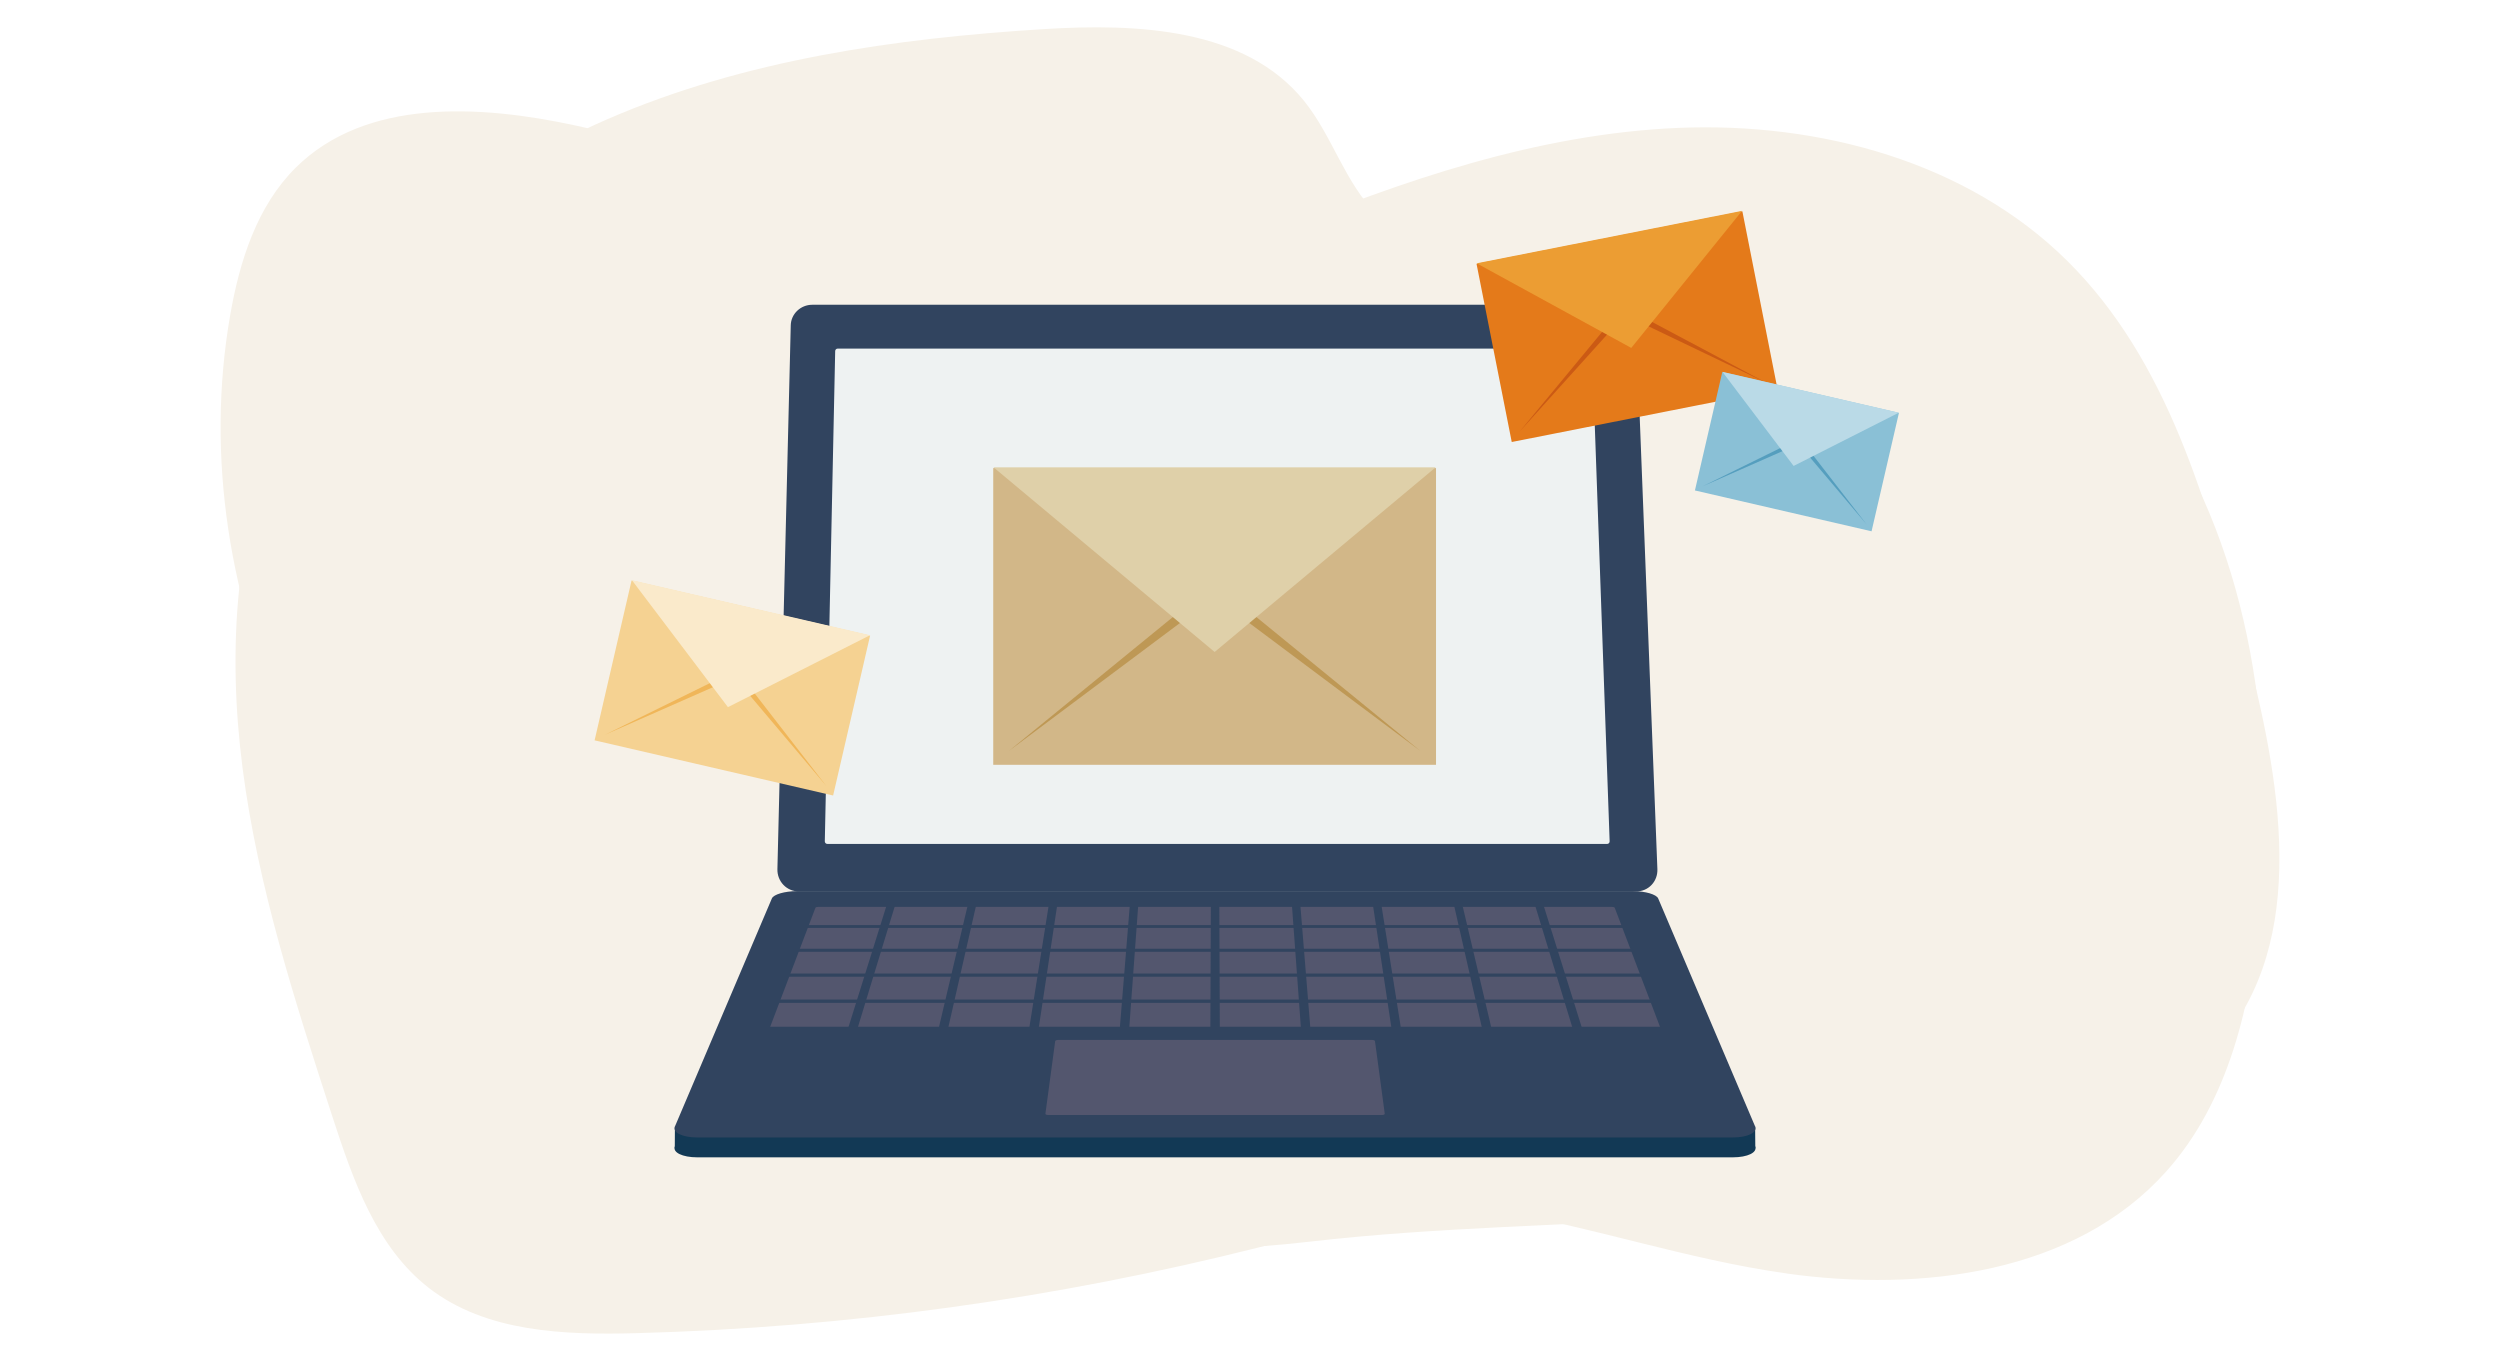 <svg width="370" height="202" viewBox="0 0 370 202" fill="none" xmlns="http://www.w3.org/2000/svg">
<g clip-path="url(#clip0_2828_2220)">
<g clip-path="url(#clip1_2828_2220)">
<g style="mix-blend-mode:multiply">
<path d="M264.409 188.478C284.408 191.277 307.079 188.453 320.561 173.42C329.92 162.99 333.208 148.48 334.49 134.526C336.817 109.224 333.267 82.513 319.254 61.317C305.241 40.121 279.298 25.771 254.3 30.307C245.599 31.883 237.395 35.576 228.702 37.204C220.01 38.831 210.078 37.979 203.796 31.757C199.041 27.052 197.195 20.13 192.996 14.928C184.286 4.161 168.343 3.445 154.515 4.305C132.459 5.679 110.184 8.841 89.906 17.635C69.629 26.428 51.359 41.394 42.16 61.486C34.774 77.64 33.628 96.096 35.904 113.709C38.181 131.322 43.695 148.337 49.183 165.225C52.236 174.609 55.675 184.566 63.466 190.611C71.939 197.188 83.549 197.601 94.274 197.306C125.335 196.471 156.303 192.188 186.436 184.583C198.569 181.514 208.265 176.936 220.853 179.043C235.515 181.505 249.662 186.404 264.417 188.47L264.409 188.478Z" fill="#F6F1E8"/>
</g>
<g style="mix-blend-mode:multiply">
<path d="M83.668 158.05C48.679 133.228 26.69 88.854 34.076 46.596C35.467 38.629 38.038 30.484 43.788 24.793C54.142 14.549 70.929 15.493 85.161 18.571C101.416 22.087 117.259 27.483 132.275 34.624C139.129 37.878 145.976 41.554 153.496 42.617C165.427 44.303 177.146 39.236 188.284 34.649C207.549 26.707 227.632 19.793 248.449 18.925C269.266 18.065 291.128 23.933 305.942 38.595C320.866 53.358 326.793 74.689 332.155 94.983C337.475 115.143 341.994 139.121 328.235 154.787C322.72 161.068 314.997 164.93 307.274 168.117C269.89 183.521 232.607 179.28 193.772 183.773C155.781 188.166 115.151 180.393 83.66 158.058L83.668 158.05Z" fill="#F6F1E8"/>
</g>
<path d="M242.185 131.931H118.219C116.428 131.931 115.014 130.456 115.056 128.637L117.032 48.132C117.073 46.457 118.494 45.105 120.209 45.105H238.919C240.634 45.105 242.075 46.457 242.144 48.132L245.294 128.637C245.363 130.456 243.969 131.931 242.178 131.931H242.185Z" fill="#31445F"/>
<path d="M122.071 124.512L123.608 51.954C123.608 51.755 123.779 51.59 123.985 51.59H235.248C235.454 51.59 235.626 51.755 235.633 51.954L238.227 124.512C238.234 124.725 238.069 124.903 237.856 124.903H122.448C122.235 124.903 122.064 124.725 122.071 124.512Z" fill="#EEF2F2"/>
<path d="M99.888 166.715L99.867 169.94L105.501 169.755L99.888 166.715Z" fill="#123955"/>
<path d="M259.759 166.715L259.787 169.94L254.152 169.755L259.759 166.715Z" fill="#123955"/>
<path d="M256.459 171.286H103.203C100.987 171.286 99.504 170.552 99.889 169.659L114.238 135.909C114.492 135.312 116.146 134.832 117.931 134.832H241.718C243.502 134.832 245.156 135.312 245.41 135.909L259.76 169.659C260.137 170.558 258.655 171.286 256.445 171.286H256.459Z" fill="#123955"/>
<path d="M256.459 168.345H103.203C100.987 168.345 99.504 167.61 99.889 166.718L114.238 132.968C114.492 132.371 116.146 131.891 117.931 131.891H241.718C243.502 131.891 245.156 132.371 245.41 132.968L259.76 166.718C260.137 167.61 258.655 168.345 256.445 168.345H256.459Z" fill="#31445F"/>
<path d="M113.997 151.941L120.688 134.345C120.715 134.27 120.914 134.215 121.134 134.215H238.532C238.752 134.215 238.944 134.277 238.978 134.345L245.669 151.941C245.704 152.03 245.532 152.106 245.292 152.106H114.374C114.134 152.106 113.962 152.03 113.997 151.941Z" fill="#53566E"/>
<path d="M244.739 137.338H114.926L115.104 136.906H244.56L244.739 137.338Z" fill="#31445F"/>
<path d="M246.18 140.863H113.484L113.663 140.41H245.994L246.18 140.863Z" fill="#31445F"/>
<path d="M247.69 144.556H111.969L112.168 144.082H247.498L247.69 144.556Z" fill="#31445F"/>
<path d="M249.276 148.42H110.391L110.59 147.926H249.07L249.276 148.42Z" fill="#31445F"/>
<path d="M250.931 152.474H108.738L108.944 151.953H250.719L250.931 152.474Z" fill="#31445F"/>
<path d="M252.665 156.718H106.992L107.219 156.176H252.445L252.665 156.718Z" fill="#31445F"/>
<path d="M254.491 161.179H105.168L105.401 160.609H254.258L254.491 161.179Z" fill="#31445F"/>
<path d="M122.639 166.208H121.129L131.43 133.309H132.679L122.639 166.208Z" fill="#31445F"/>
<path d="M137.127 166.208H135.617L143.379 133.309H144.621L137.127 166.208Z" fill="#31445F"/>
<path d="M151.611 166.208H150.102L155.317 133.309H156.566L151.611 166.208Z" fill="#31445F"/>
<path d="M166.1 166.208H164.59L167.266 133.309H168.508L166.1 166.208Z" fill="#31445F"/>
<path d="M180.588 166.208H179.078L179.209 133.309H180.458L180.588 166.208Z" fill="#31445F"/>
<path d="M195.075 166.208H193.565L191.156 133.309H192.398L195.075 166.208Z" fill="#31445F"/>
<path d="M209.562 166.208H208.052L203.098 133.309H204.347L209.562 166.208Z" fill="#31445F"/>
<path d="M224.047 166.208H222.537L215.043 133.309H216.285L224.047 166.208Z" fill="#31445F"/>
<path d="M238.534 166.208H237.024L226.984 133.309H228.233L238.534 166.208Z" fill="#31445F"/>
<path d="M154.722 164.829L156.17 154.075C156.184 153.986 156.39 153.91 156.637 153.91H203.028C203.275 153.91 203.481 153.986 203.495 154.075L204.943 164.829C204.957 164.932 204.758 165.021 204.497 165.021H155.162C154.901 165.021 154.702 164.939 154.716 164.829H154.722Z" fill="#53566E"/>
<path d="M212.531 69.277H147V113.191H212.531V69.277Z" fill="#D2B788"/>
<path d="M149.305 111.149L176.211 89.176L176.649 90.696L149.305 111.149Z" fill="#BE9855"/>
<path d="M210.223 111.149L183.316 89.176L182.879 90.696L210.223 111.149Z" fill="#BE9855"/>
<path d="M212.475 69.168L179.766 96.493L147.051 69.168H212.475Z" fill="#DFD0A9"/>
<path d="M257.871 31.277L218.527 39.053L223.738 65.417L263.082 57.641L257.871 31.277Z" fill="#E47A1A"/>
<path d="M224.875 63.908L238.429 47.527L238.868 48.385L224.875 63.908Z" fill="#CB5A14"/>
<path d="M261.454 56.672L242.692 46.68L242.609 47.64L261.454 56.672Z" fill="#CB5A14"/>
<path d="M257.822 31.207L241.427 51.493L218.547 38.969L257.822 31.207Z" fill="#EC9D33"/>
<path d="M128.775 94.073L93.472 85.91L88 109.572L123.303 117.736L128.775 94.073Z" fill="#F5D292"/>
<path d="M89.492 108.763L106.731 100.281L106.772 101.152L89.492 108.763Z" fill="#F0B659"/>
<path d="M122.314 116.351L110.558 101.164L110.133 101.926L122.314 116.351Z" fill="#F0B659"/>
<path d="M128.762 94.012L107.735 104.656L93.516 85.859L128.762 94.012Z" fill="#FAEACB"/>
<path d="M281.043 61.108L254.9 55.062L250.848 72.587L276.991 78.632L281.043 61.108Z" fill="#8AC0D6"/>
<path d="M251.945 71.993L264.71 65.707L264.744 66.359L251.945 71.993Z" fill="#559EBE"/>
<path d="M276.259 77.615L267.55 66.367L267.234 66.937L276.259 77.615Z" fill="#559EBE"/>
<path d="M281.027 61.074L265.456 68.959L254.922 55.035L281.027 61.074Z" fill="#BADAE7"/>
</g>
</g>
<defs>
<clipPath id="clip0_2828_2220">
<rect width="370" height="201" fill="white" transform="translate(0 0.207)"/>
</clipPath>
<clipPath id="clip1_2828_2220">
<rect width="370" height="201" fill="white" transform="translate(0 0.207)"/>
</clipPath>
</defs>
</svg>
